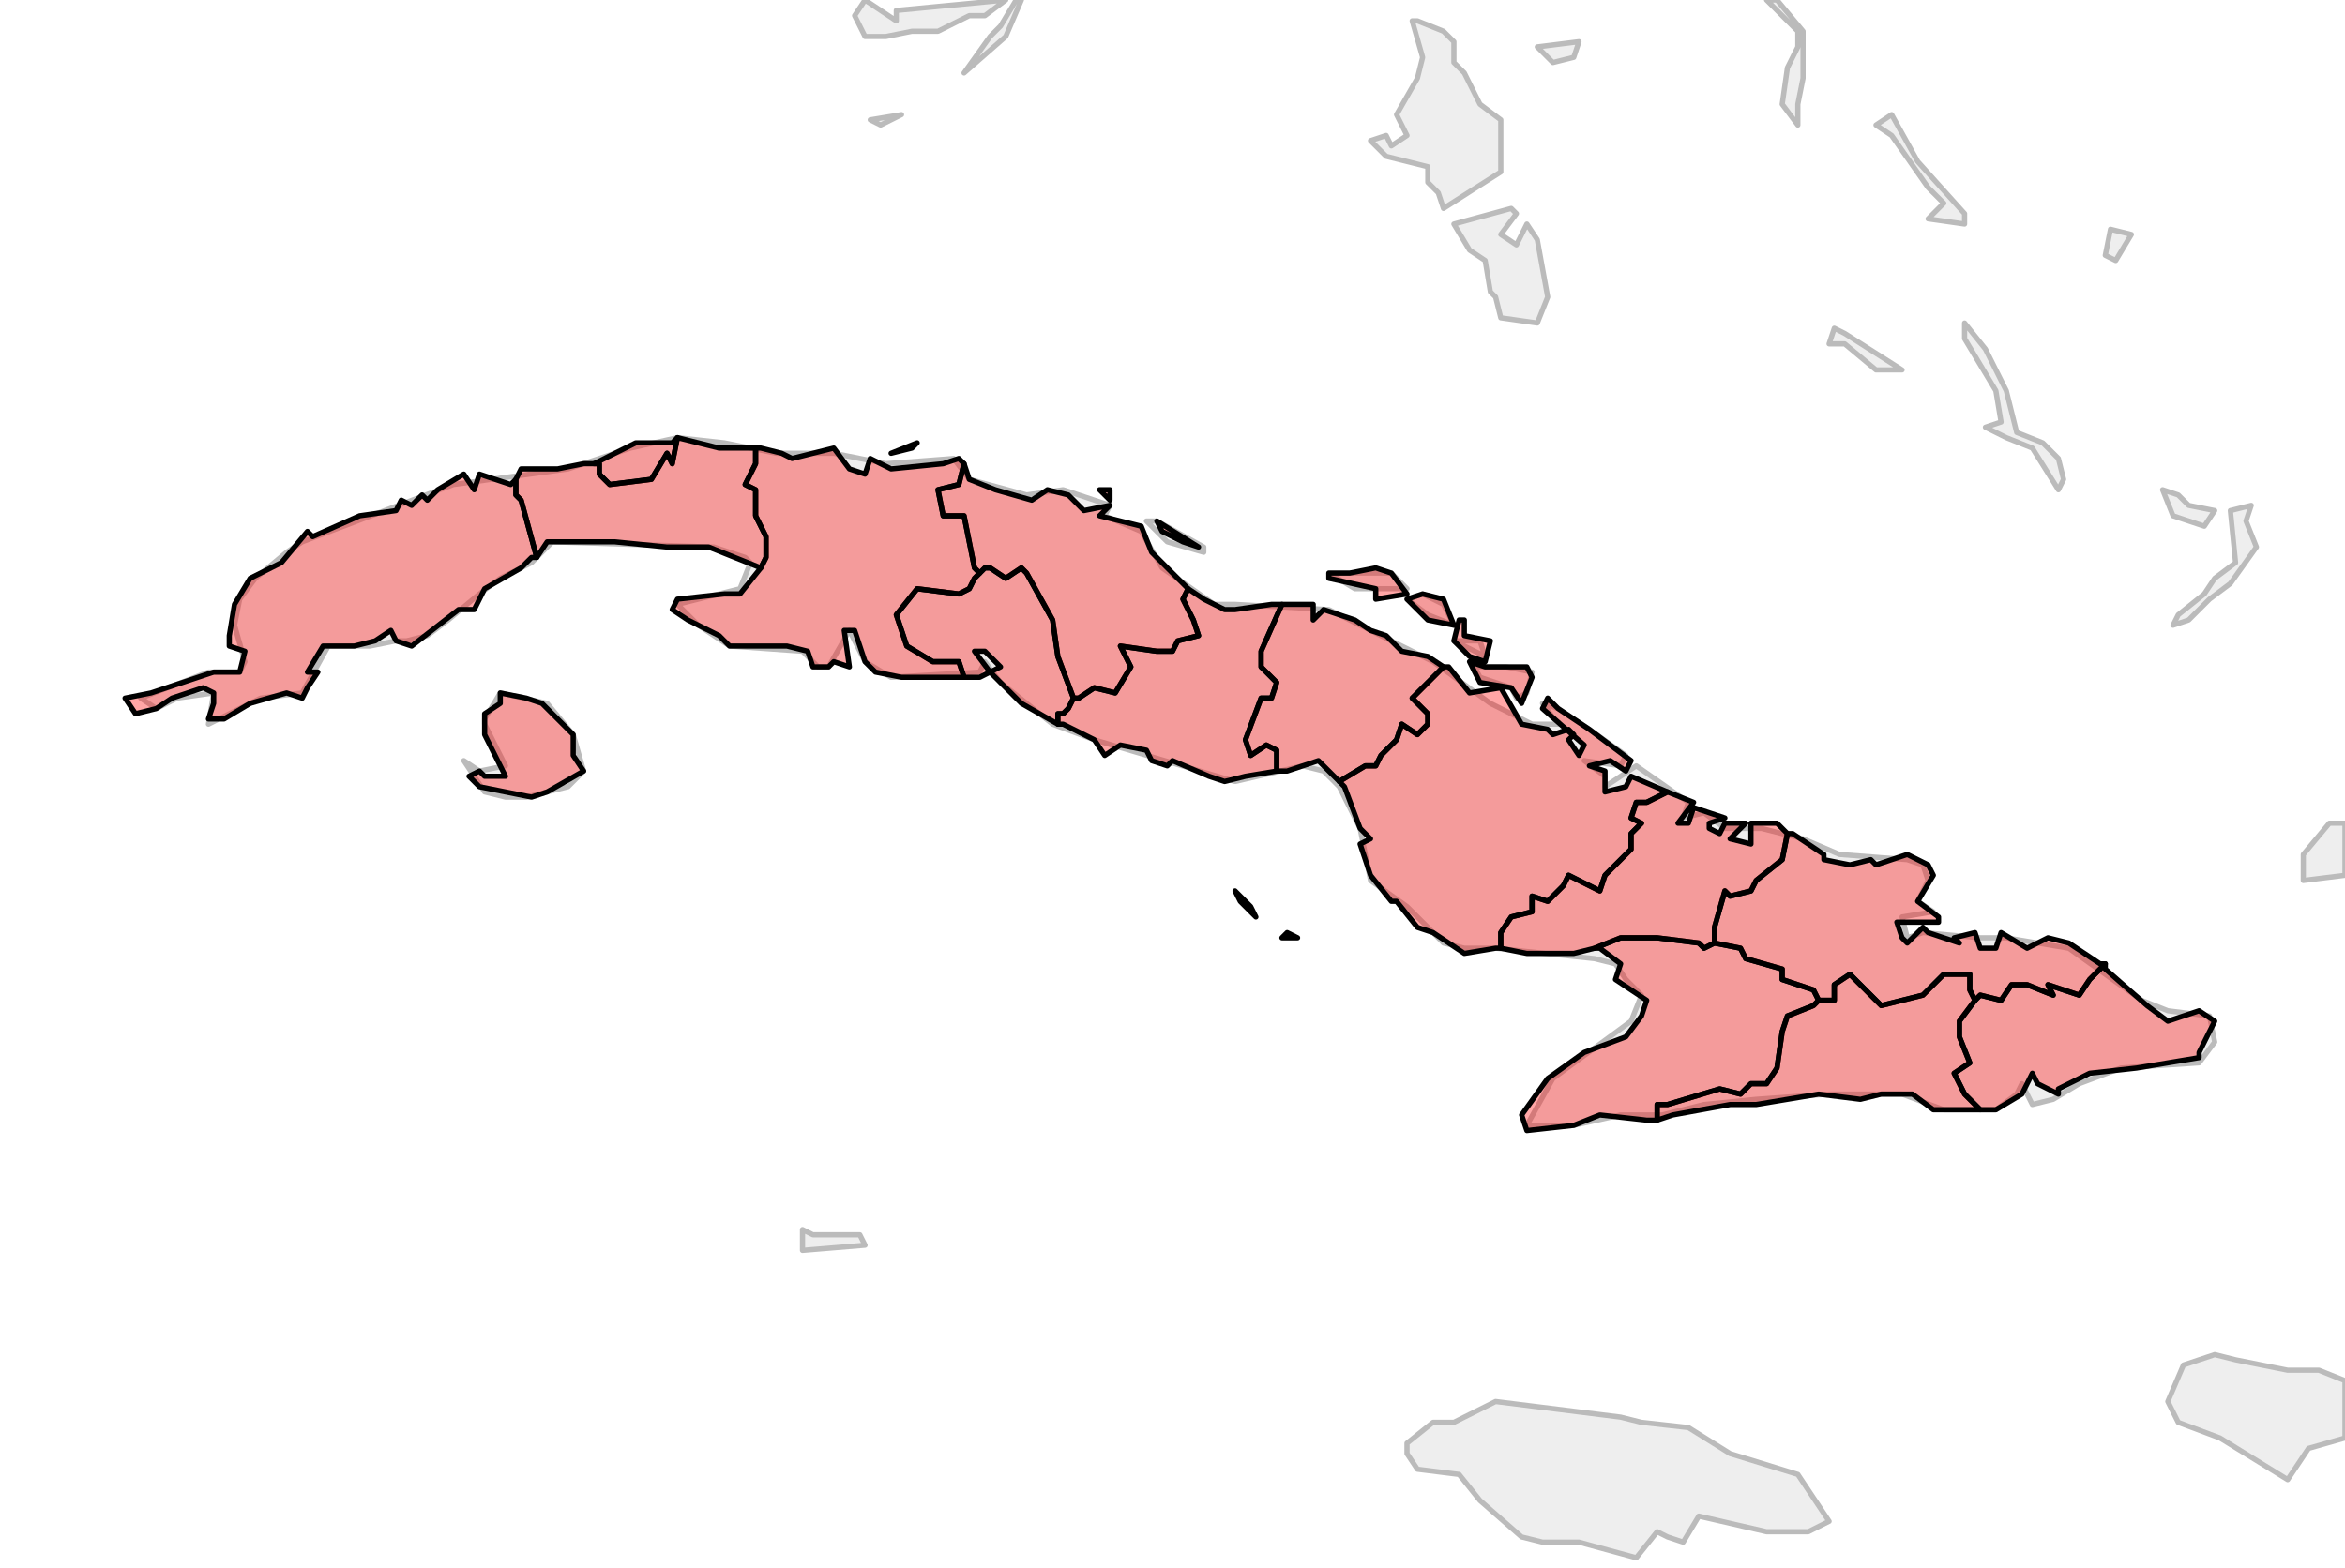 <?xml version="1.0" encoding="UTF-8"?><!DOCTYPE svg  PUBLIC '-//W3C//DTD SVG 1.1//EN'  'http://www.w3.org/Graphics/SVG/1.1/DTD/svg11.dtd'><svg enable_background="new 0 0 450 301" height="301px" style="stroke-linejoin: round; stroke:#000; fill:#f6f3f0;" version="1.1" viewBox="0 0 450 301" width="450px" xmlns="http://www.w3.org/2000/svg" xmlns:xlink="http://www.w3.org/1999/xlink"><defs><style type="text/css"><![CDATA[path { fill-rule: evenodd; }
#context path { fill: #eee; stroke: #bbb; } ]]></style></defs><g id="context"><path d="M450,158L447,158L442,164L442,169L450,168L450,158Z M420,119L424,115L428,112L433,105L431,100L432,97L428,98L429,108L425,111L423,114L418,118L417,120L420,119Z M425,98L420,97L418,95L415,94L417,99L423,101L425,98Z M396,92L395,88L392,85L387,83L385,75L381,67L377,62L377,65L383,75L384,81L381,82L385,84L390,86L395,94L396,92Z M365,71L354,64L352,63L351,66L354,66L360,71L365,71Z M409,45L405,44L404,49L406,50L409,45Z M291,41L290,40L279,43L282,48L285,50L286,56L287,57L288,61L295,62L297,57L295,46L293,43L291,47L288,45L291,41Z M377,41L368,31L363,22L360,24L363,26L370,36L373,39L370,42L377,43L377,41Z M302,11L303,8L295,9L298,12L302,11Z M288,23L284,20L281,14L279,12L279,8L277,6L272,4L271,4L273,11L272,15L268,22L270,26L267,28L266,26L263,27L266,30L274,32L274,35L276,37L277,40L288,33L288,23Z M339,0L345,6L345,9L343,13L342,20L345,24L345,20L346,15L346,6L341,0L339,0Z " data-iso="BHS"/><path d="M112,148L110,141L105,135L96,133L93,138L93,139L97,147L92,148L89,146L93,152L97,153L101,153L109,151L112,148Z M293,133L294,129L289,128L283,128L284,130L290,132L291,134L293,133Z M285,126L284,123L279,123L285,126Z M279,120L277,116L273,114L270,115L274,118L279,120Z M257,110L255,110L260,113L270,113L267,110L262,110L257,110Z M231,105L222,100L220,100L224,104L231,106L231,105Z M139,85L130,84L121,86L109,90L87,93L58,104L55,106L49,111L46,115L45,120L47,127L46,129L40,129L27,134L30,136L34,134L41,133L40,139L50,134L58,133L63,124L71,124L76,123L78,123L82,122L86,119L92,114L96,111L102,108L106,104L137,105L143,107L144,108L142,113L130,116L134,120L140,124L154,125L157,128L159,128L163,121L166,127L171,130L188,129L189,127L192,131L202,139L210,142L237,150L250,147L254,148L257,151L261,159L263,169L270,174L277,181L281,182L287,182L306,184L310,185L312,188L315,191L313,196L298,207L293,216L302,216L311,214L319,214L327,212L337,211L351,210L365,210L373,213L383,213L387,210L388,208L390,212L394,211L399,208L407,205L422,204L425,200L424,195L416,194L411,192L397,182L385,180L380,180L369,179L366,180L365,176L371,175L368,173L370,169L369,166L366,165L353,164L346,161L338,159L331,159L327,156L323,157L324,154L314,147L308,151L308,149L304,146L311,147L312,145L305,140L299,136L296,135L299,139L294,139L286,135L275,127L255,117L237,116L233,116L223,109L219,102L212,99L213,97L204,94L197,95L186,92L183,88L170,89L160,87L149,87L139,85Z " data-iso="CUB"/><path d="M156,237L154,236L154,240L166,239L165,237L159,237L156,237Z " data-iso="CYM"/><path d="M450,265L445,263L439,263L429,261L425,260L419,262L416,269L418,273L426,276L439,284L443,278L450,276L450,265Z " data-iso="HTI"/><path d="M314,299L318,294L320,295L323,296L326,291L339,294L347,294L351,292L345,283L332,279L324,274L315,273L311,272L303,271L287,269L279,273L275,273L270,277L270,279L272,282L280,283L284,288L292,295L296,296L303,296L314,299Z " data-iso="JAM"/><path d="M169,24L173,22L167,23L169,24Z M195,0L192,5L190,7L185,14L193,7L196,0L195,0Z M166,0L164,3L166,7L170,7L175,6L180,6L186,3L189,3L193,0L172,2L172,4L166,0Z " data-iso="USA"/></g><g fill="red" fill-opacity="0.35" id="regions"><path d="M206,134L203,126L202,119L197,110L196,109L193,111L190,109L189,109L188,110L187,111L186,113L184,114L176,113L172,118L174,124L179,127L184,127L185,130L188,130L190,129L187,125L189,125L192,128L190,129L196,135L203,139L203,139L203,137L204,137L205,136L206,134L206,134Z " data-fips="CU08" data-fips-="" data-iso3="CUB" data-name="Cienfuegos"/><path d="M101,134L96,133L96,135L93,137L93,141L97,149L93,149L92,148L90,149L92,151L102,153L105,152L112,148L110,145L110,141L104,135L101,134Z " data-fips="CU04" data-fips-="" data-iso3="CUB" data-name="Isla de la Juventud"/><path d="M103,107L100,96L99,95L99,92L98,93L92,91L91,94L89,91L84,94L82,96L81,95L79,97L77,96L76,98L69,99L60,103L59,102L54,108L48,111L45,116L44,122L44,124L47,125L46,129L41,129L38,130L29,133L24,134L26,137L30,136L33,134L39,132L41,133L41,135L40,138L43,138L48,135L55,133L58,134L59,132L61,129L59,129L62,124L68,124L72,123L75,121L76,123L79,124L88,117L91,117L93,113L100,109L102,107L103,107Z " data-fips="CU01" data-fips-="" data-iso3="CUB" data-name="Pinar del Ro"/><path d="M228,113L227,115L229,119L230,122L226,123L225,125L222,125L215,124L217,128L214,133L210,132L207,134L206,134L205,136L204,137L203,137L203,139L204,139L210,142L212,145L215,143L220,144L221,146L224,147L225,146L232,149L235,150L239,149L245,148L245,148L245,144L243,143L240,145L239,142L242,134L244,134L245,131L242,128L242,125L246,116L244,116L237,117L235,117L231,115L228,113Z " data-fips="CU14" data-fips-="" data-iso3="CUB" data-name="Sancti Spritus"/><path d="M247,179L246,180L249,180L247,179Z M237,171L238,173L241,176L240,174L237,171Z M245,148L247,148L253,146L257,150L257,150L262,147L264,147L265,145L268,142L269,139L272,141L274,139L274,137L271,134L272,133L277,128L277,128L274,126L269,125L266,122L263,121L260,119L254,117L252,119L252,116L250,116L246,116L242,125L242,128L245,131L244,134L242,134L239,142L240,145L243,143L245,144L245,148L245,148Z M267,110L264,109L259,110L255,110L255,111L264,113L264,115L270,114L267,110Z " data-fips="CU05" data-fips-="CU07" data-iso3="CUB" data-name="Ciego de vila"/><path d="M277,128L272,133L271,134L274,137L274,139L272,141L269,139L268,142L265,145L264,147L262,147L257,150L258,151L261,159L263,161L261,162L263,168L267,173L268,173L272,178L275,179L281,183L287,182L288,182L288,179L290,176L294,175L294,172L297,173L299,171L300,170L301,168L307,171L308,168L313,163L313,160L315,158L313,157L314,154L316,154L320,152L320,152L313,149L312,151L308,152L308,148L305,147L309,146L312,148L313,146L305,140L299,136L297,134L296,136L304,143L303,145L301,142L302,141L301,140L298,141L297,140L292,139L288,132L282,133L278,128L278,128L277,128Z M285,128L282,127L284,131L290,132L292,135L294,130L293,128L290,128L285,128Z M281,122L281,119L280,119L279,123L282,126L285,127L286,123L281,122Z M273,114L270,115L274,119L279,120L277,115L273,114Z " data-fips="CU05" data-fips-="" data-iso3="CUB" data-name="Camagey"/><path d="M383,213L388,210L390,206L391,208L395,210L395,209L401,206L410,205L416,204L422,203L422,202L425,196L422,194L416,196L412,193L404,186L404,185L401,188L399,191L393,189L394,191L389,189L386,189L384,192L380,191L379,192L379,192L376,196L376,199L378,204L375,206L377,210L380,213L383,213Z " data-fips="CU10" data-fips-="" data-iso3="CUB" data-name="Guantnamo"/><path d="M327,182L326,181L318,180L311,180L306,182L307,182L311,185L310,188L316,192L315,195L312,199L304,202L297,207L292,214L293,217L302,216L307,214L316,215L318,215L318,212L320,212L330,209L334,210L336,208L339,208L341,205L342,198L343,195L348,193L349,192L348,190L342,188L342,186L335,184L334,182L329,181L329,181L327,182Z " data-fips="CU09" data-fips-="" data-iso3="CUB" data-name="Granma"/><path d="M343,160L342,165L337,169L336,171L332,172L331,171L329,178L329,181L329,181L329,181L334,182L335,184L342,186L342,188L348,190L349,192L350,192L352,192L352,189L355,187L361,193L369,191L373,187L378,187L378,190L379,192L380,191L384,192L386,189L389,189L394,191L393,189L399,191L401,188L404,185L403,185L397,181L393,180L389,182L384,179L383,182L380,182L379,179L375,180L376,181L370,179L369,178L366,181L365,180L364,177L372,177L372,176L368,173L371,168L370,166L366,164L360,166L359,165L355,166L350,165L350,164L344,160L343,160Z " data-fips="CU12" data-fips-="" data-iso3="CUB" data-name="Holgun"/><path d="M343,160L341,158L336,158L336,162L332,161L335,158L331,158L330,160L328,159L328,158L331,157L325,155L324,158L322,158L325,154L320,152L320,152L316,154L314,154L313,157L315,158L313,160L313,163L308,168L307,171L301,168L300,170L299,171L297,173L294,172L294,175L290,176L288,179L288,182L288,182L293,183L302,183L306,182L306,182L311,180L318,180L326,181L327,182L329,181L329,181L329,178L331,171L332,172L336,171L337,169L342,165L343,160L343,160Z " data-fips="CU13" data-fips-="CU05" data-iso3="CUB" data-name="Las Tunas"/><path d="M378,190L378,187L373,187L369,191L361,193L355,187L352,189L352,192L350,192L349,192L348,193L343,195L342,198L341,205L339,208L336,208L334,210L330,209L320,212L318,212L318,215L321,214L332,212L337,212L349,210L357,211L361,210L367,210L371,213L380,213L380,213L377,210L375,206L378,204L376,199L376,196L379,192L379,192L378,190Z " data-fips="CU15" data-fips-="" data-iso3="CUB" data-name="Santiago de Cuba"/><path d="M129,85L124,85L122,85L114,89L114,89L115,89L115,91L117,93L125,92L128,87L129,89L130,84L129,85Z " data-fips="CU02" data-fips-="" data-iso3="CUB" data-name="Ciudad de la Habana"/><path d="M130,84L129,89L128,87L125,92L117,93L115,91L115,89L114,89L112,89L107,90L100,90L99,92L99,92L99,95L100,96L103,107L103,107L105,104L113,104L118,104L128,105L136,105L146,109L146,109L147,107L147,103L145,99L145,94L143,93L145,89L145,86L139,86L138,86L130,84L130,84Z " data-fips="CU11" data-fips-="" data-iso3="CUB" data-name="La Habana"/><path d="M176,85L171,87L175,86L176,85Z M145,86L145,89L143,93L145,94L145,99L147,103L147,107L146,109L146,109L142,114L139,114L130,115L129,117L132,119L138,122L140,124L151,124L155,125L156,128L159,128L160,127L163,128L162,121L164,121L166,127L168,129L173,130L179,130L183,130L185,130L184,127L179,127L174,124L172,118L176,113L184,114L186,113L187,111L188,110L187,109L185,99L181,99L180,94L184,93L185,89L185,89L184,88L181,89L171,90L167,88L166,91L163,90L160,86L152,88L150,87L146,86L145,86Z " data-fips="CU03" data-fips-="" data-iso3="CUB" data-name="Matanzas"/><path d="M222,100L223,102L227,104L230,105L222,100Z M213,96L213,94L211,94L213,96Z M185,89L184,93L180,94L181,99L185,99L187,109L188,110L189,109L190,109L193,111L196,109L197,110L202,119L203,126L206,134L206,134L207,134L210,132L214,133L217,128L215,124L222,125L225,125L226,123L230,122L229,119L227,115L228,113L228,113L221,106L219,101L211,99L213,97L208,98L205,95L201,94L198,96L191,94L186,92L185,89Z " data-fips="CU16" data-fips-="" data-iso3="CUB" data-name="Villa Clara"/></g></svg>